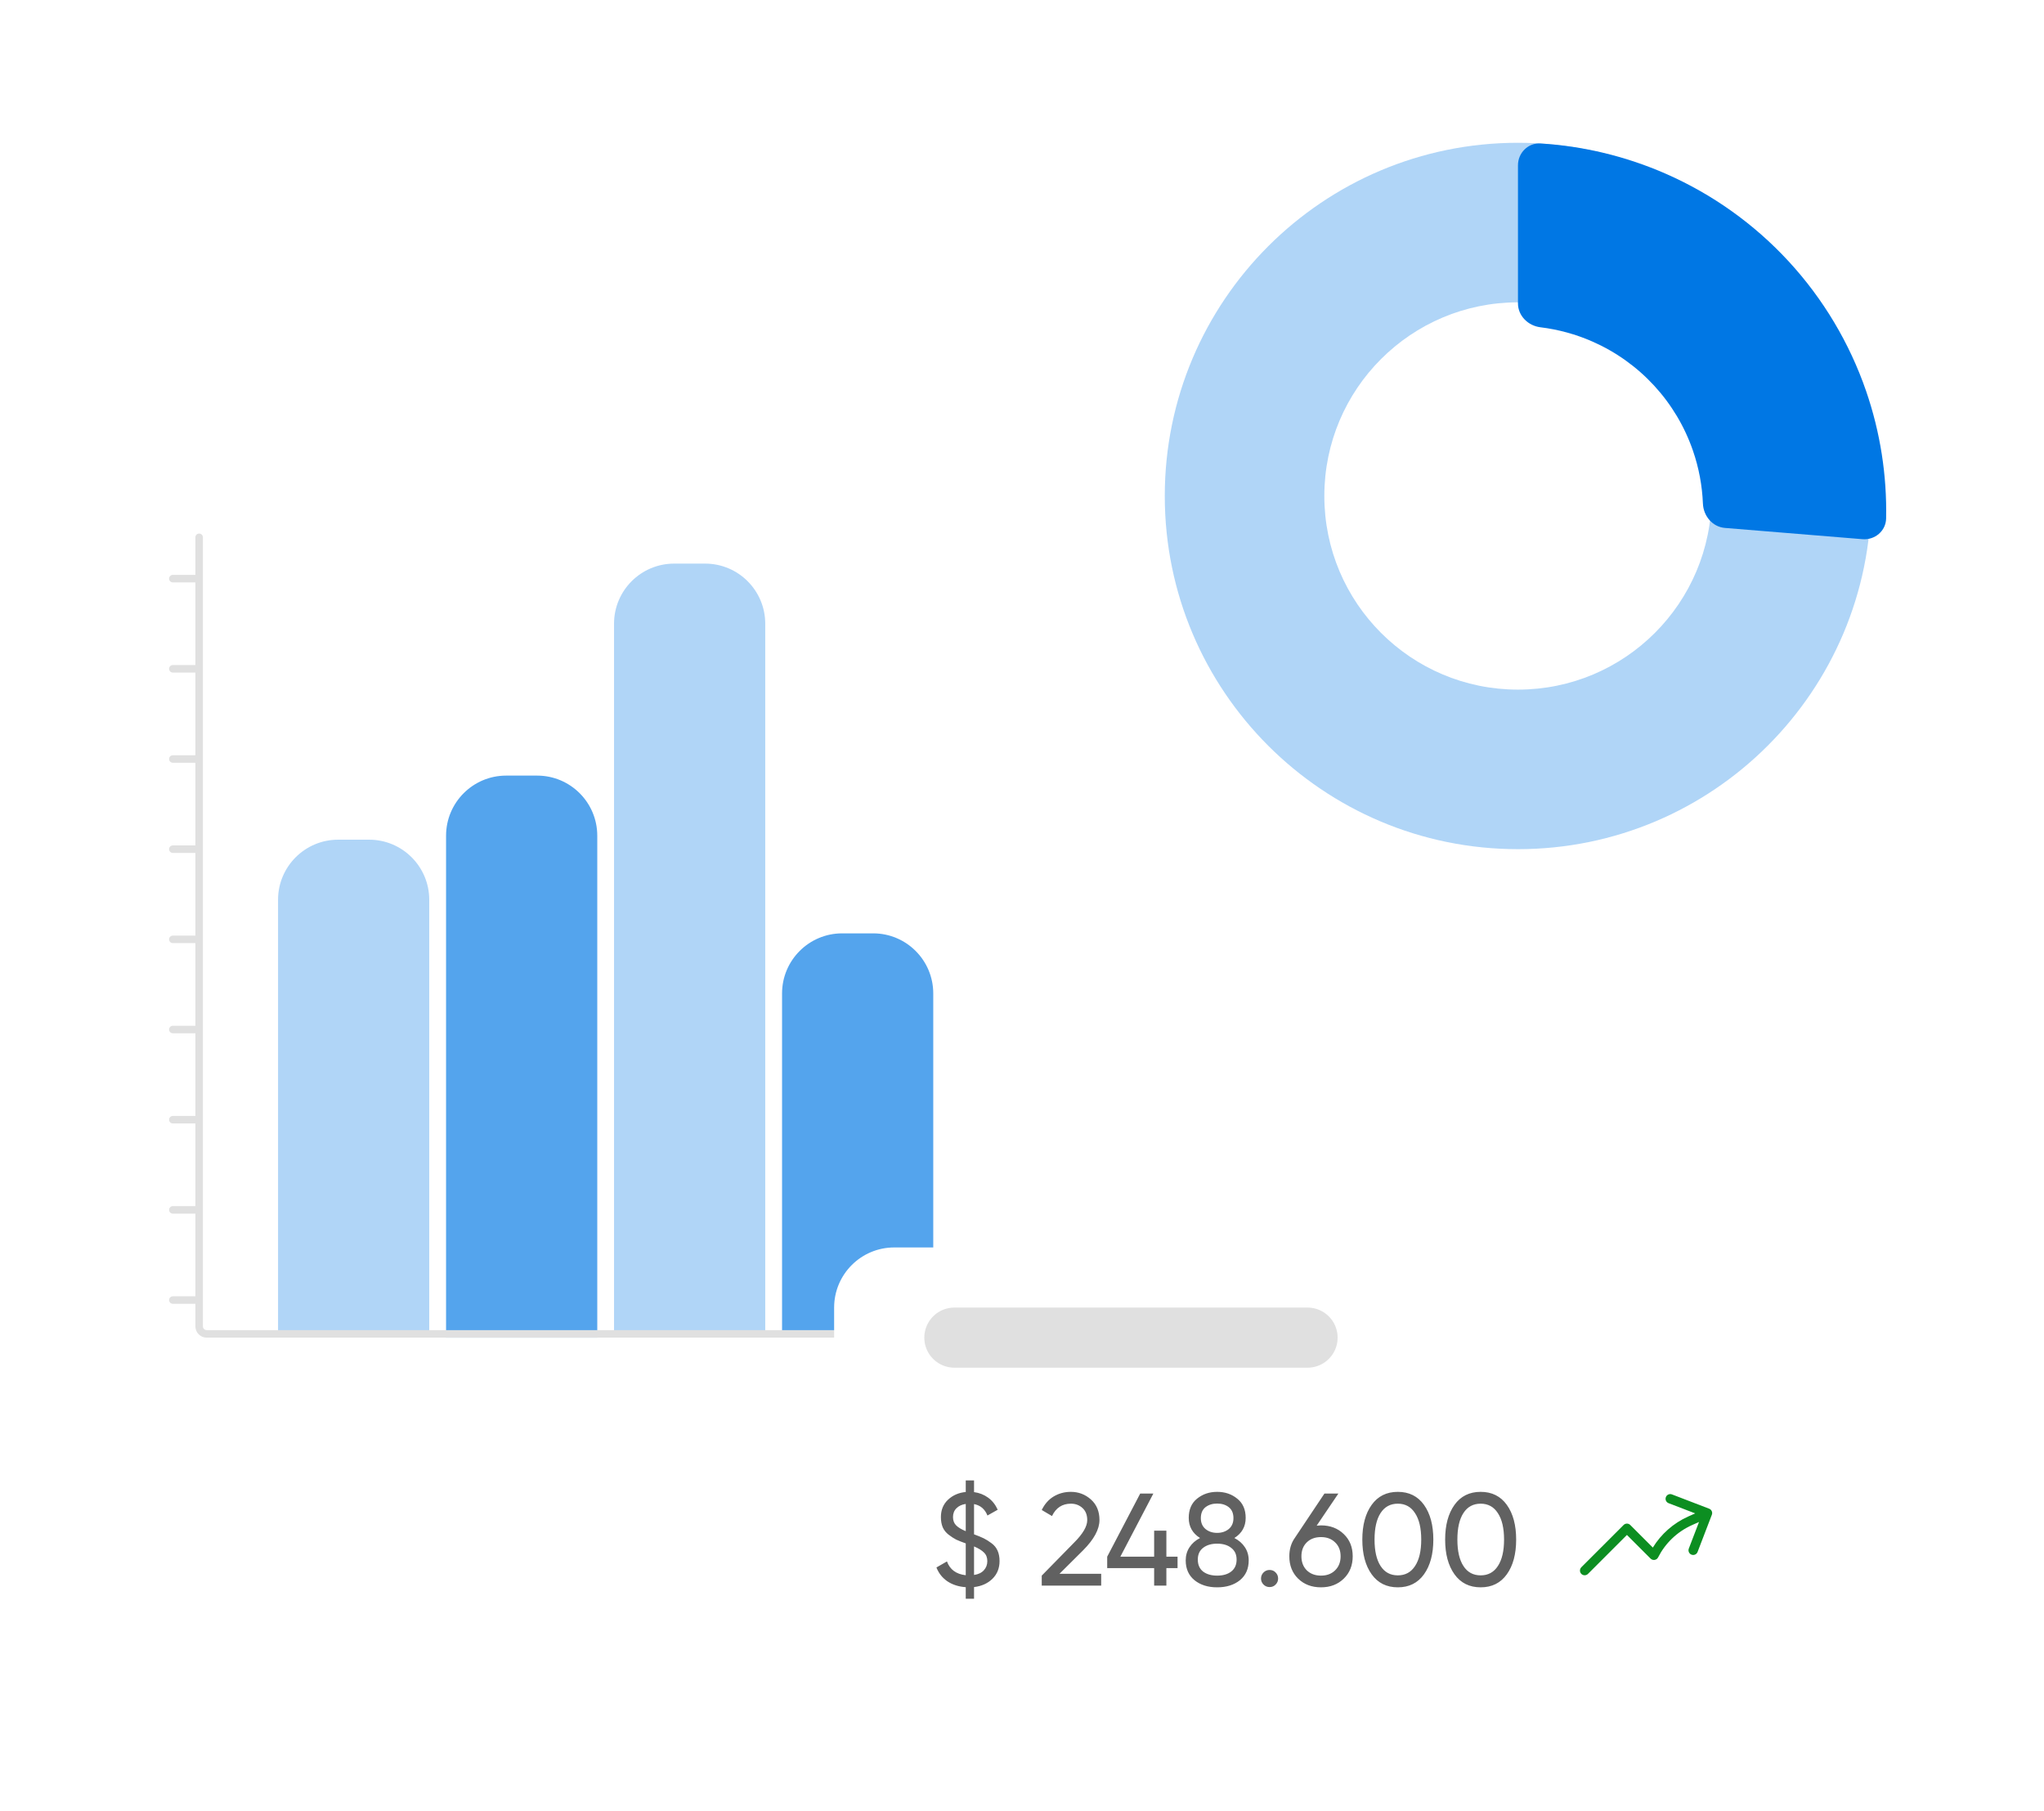 <svg width="272" height="241" viewBox="0 0 272 241" fill="none" xmlns="http://www.w3.org/2000/svg">
<g id="homepage-reports">
<g id="Group 34">
<g id="Rectangle 48" filter="url(#filter0_d_531_21990)">
<rect x="7" y="50" width="147" height="141" rx="8" fill="white"/>
</g>
<g id="Group 32">
<path id="Rectangle 44" d="M59.359 111.211C59.359 106.793 62.941 103.211 67.359 103.211H71.48C75.899 103.211 79.48 106.793 79.48 111.211V178.001H59.359V111.211Z" fill="#54A4ED"/>
<path id="Rectangle 47" d="M37 119.738C37 115.32 40.582 111.738 45 111.738H49.121C53.539 111.738 57.121 115.32 57.121 119.738V177.999H37V119.738Z" fill="#B0D5F7"/>
<path id="Rectangle 45" d="M81.711 83C81.711 78.582 85.293 75 89.711 75H93.832C98.25 75 101.832 78.582 101.832 83V178H81.711V83Z" fill="#B0D5F7"/>
<path id="Rectangle 46" d="M104.07 132.203C104.07 127.785 107.652 124.203 112.07 124.203H116.191C120.61 124.203 124.191 127.785 124.191 132.203V177.999H104.07V132.203Z" fill="#54A4ED"/>
</g>
<path id="Union" fill-rule="evenodd" clip-rule="evenodd" d="M27 71.5C27 71.224 26.776 71 26.5 71C26.224 71 26 71.224 26 71.5V76.5H23C22.724 76.5 22.5 76.724 22.5 77C22.5 77.276 22.724 77.5 23 77.5H26V88.5H23C22.724 88.5 22.5 88.724 22.5 89C22.5 89.276 22.724 89.5 23 89.5H26V100.5H23C22.724 100.5 22.5 100.724 22.5 101C22.5 101.276 22.724 101.5 23 101.5H26V112.5H23C22.724 112.5 22.5 112.724 22.5 113C22.5 113.276 22.724 113.5 23 113.5H26V124.5H23C22.724 124.5 22.5 124.724 22.5 125C22.5 125.276 22.724 125.5 23 125.5H26V136.5H23C22.724 136.5 22.5 136.724 22.5 137C22.5 137.276 22.724 137.5 23 137.5H26V148.5H23C22.724 148.5 22.5 148.724 22.5 149C22.5 149.276 22.724 149.5 23 149.5H26V160.5H23C22.724 160.5 22.5 160.724 22.5 161C22.5 161.276 22.724 161.5 23 161.5H26V172.5H23C22.724 172.5 22.5 172.724 22.5 173C22.5 173.276 22.724 173.5 23 173.5H26V176.5C26 177.328 26.672 178 27.5 178H139C139.276 178 139.5 177.776 139.5 177.5C139.5 177.224 139.276 177 139 177H27.5C27.224 177 27 176.776 27 176.5V71.5Z" fill="#E0E0E0"/>
</g>
<g id="Group 35">
<g id="Rectangle 49" filter="url(#filter1_d_531_21990)">
<rect x="139" y="5" width="126" height="125" rx="8" fill="white"/>
</g>
<g id="Group 33">
<path id="Ellipse 373" d="M249 66C249 91.957 227.957 113 202 113C176.043 113 155 91.957 155 66C155 40.043 176.043 19 202 19C227.957 19 249 40.043 249 66ZM176.232 66C176.232 80.231 187.768 91.768 202 91.768C216.232 91.768 227.768 80.231 227.768 66C227.768 51.769 216.232 40.232 202 40.232C187.768 40.232 176.232 51.769 176.232 66Z" fill="#B0D5F7"/>
<g id="Ellipse 374" filter="url(#filter2_d_531_21990)">
<path d="M202 20C202 18.343 203.344 16.99 204.998 17.092C210.742 17.444 216.386 18.805 221.671 21.122C227.873 23.84 233.444 27.814 238.033 32.794C242.621 37.773 246.128 43.65 248.332 50.052C250.21 55.508 251.107 61.245 250.99 66.998C250.956 68.654 249.498 69.884 247.847 69.749L229.539 68.252C227.887 68.117 226.677 66.665 226.611 65.01C226.515 62.621 226.071 60.254 225.289 57.984C224.182 54.765 222.419 51.811 220.112 49.308C217.806 46.806 215.005 44.808 211.888 43.441C209.689 42.477 207.365 41.842 204.993 41.552C203.348 41.351 202 40.026 202 38.37V20Z" fill="#0077E4"/>
</g>
</g>
</g>
<g id="Group 36">
<g id="Rectangle 49_2" filter="url(#filter3_d_531_21990)">
<rect x="111" y="164" width="130" height="68" rx="8" fill="white"/>
</g>
</g>
<path id="$ 248.600" d="M133.013 207.727C133.013 208.684 132.698 209.472 132.068 210.09C131.438 210.708 130.621 211.076 129.618 211.193V212.75H128.515V211.21C127.558 211.14 126.742 210.878 126.065 210.423C125.4 209.967 124.916 209.355 124.613 208.585L126.013 207.78C126.409 208.865 127.243 209.477 128.515 209.617V205.382C127.99 205.196 127.564 205.027 127.238 204.875C126.923 204.712 126.59 204.496 126.24 204.227C125.89 203.959 125.628 203.632 125.453 203.247C125.289 202.851 125.208 202.396 125.208 201.882C125.208 200.937 125.523 200.167 126.153 199.572C126.783 198.977 127.57 198.633 128.515 198.54V197H129.618V198.557C130.318 198.651 130.942 198.896 131.49 199.292C132.038 199.689 132.464 200.226 132.768 200.902L131.403 201.672C131.064 200.821 130.469 200.313 129.618 200.15V204.175C130.154 204.373 130.58 204.548 130.895 204.7C131.21 204.852 131.554 205.067 131.928 205.347C132.301 205.616 132.575 205.948 132.75 206.345C132.925 206.742 133.013 207.202 133.013 207.727ZM126.818 201.882C126.818 202.326 126.952 202.687 127.22 202.967C127.488 203.247 127.92 203.51 128.515 203.755V200.132C128.002 200.202 127.588 200.395 127.273 200.71C126.969 201.013 126.818 201.404 126.818 201.882ZM129.618 209.582C130.178 209.501 130.609 209.297 130.913 208.97C131.228 208.632 131.385 208.223 131.385 207.745C131.385 207.267 131.239 206.887 130.948 206.607C130.668 206.316 130.224 206.042 129.618 205.785V209.582ZM138.627 211V209.67L142.949 205.26C144.104 204.105 144.682 203.113 144.682 202.285C144.682 201.597 144.472 201.06 144.052 200.675C143.632 200.29 143.118 200.097 142.512 200.097C141.357 200.097 140.517 200.646 139.992 201.742L138.627 200.937C139.012 200.144 139.542 199.543 140.219 199.135C140.907 198.727 141.666 198.522 142.494 198.522C143.521 198.522 144.413 198.861 145.172 199.537C145.93 200.214 146.309 201.124 146.309 202.267C146.309 203.504 145.58 204.852 144.122 206.31L140.989 209.425H146.537V211H138.627ZM156.7 207.15V208.672H155.212V211H153.585V208.672H147.337V207.15L151.73 198.75H153.48L149.087 207.15H153.585V203.685H155.212V207.15H156.7ZM164.26 204.665C164.855 204.968 165.322 205.377 165.66 205.89C165.998 206.403 166.168 206.987 166.168 207.64C166.168 208.76 165.777 209.641 164.995 210.282C164.213 210.912 163.204 211.228 161.968 211.228C160.743 211.228 159.739 210.912 158.958 210.282C158.176 209.641 157.785 208.76 157.785 207.64C157.785 206.987 157.954 206.403 158.293 205.89C158.631 205.377 159.098 204.968 159.693 204.665C158.689 204.035 158.188 203.142 158.188 201.987C158.188 200.879 158.555 200.027 159.29 199.432C160.037 198.826 160.929 198.522 161.968 198.522C163.018 198.522 163.91 198.826 164.645 199.432C165.392 200.027 165.765 200.879 165.765 201.987C165.765 203.142 165.263 204.035 164.26 204.665ZM161.968 200.08C161.349 200.08 160.83 200.243 160.41 200.57C160.002 200.897 159.798 201.381 159.798 202.022C159.798 202.641 160.008 203.125 160.428 203.475C160.848 203.813 161.361 203.982 161.968 203.982C162.574 203.982 163.088 203.813 163.508 203.475C163.928 203.125 164.138 202.641 164.138 202.022C164.138 201.381 163.933 200.897 163.525 200.57C163.117 200.243 162.598 200.08 161.968 200.08ZM161.968 209.67C162.749 209.67 163.373 209.489 163.84 209.127C164.318 208.754 164.558 208.223 164.558 207.535C164.558 206.858 164.318 206.339 163.84 205.977C163.373 205.604 162.749 205.417 161.968 205.417C161.198 205.417 160.573 205.604 160.095 205.977C159.628 206.339 159.395 206.858 159.395 207.535C159.395 208.223 159.628 208.754 160.095 209.127C160.573 209.489 161.198 209.67 161.968 209.67ZM168.945 211.193C168.63 211.193 168.361 211.082 168.14 210.86C167.918 210.638 167.807 210.37 167.807 210.055C167.807 209.74 167.918 209.472 168.14 209.25C168.361 209.028 168.63 208.917 168.945 208.917C169.271 208.917 169.54 209.028 169.75 209.25C169.971 209.472 170.082 209.74 170.082 210.055C170.082 210.37 169.971 210.638 169.75 210.86C169.54 211.082 169.271 211.193 168.945 211.193ZM175.79 202.985C177.015 202.985 178.024 203.37 178.818 204.14C179.611 204.898 180.008 205.884 180.008 207.097C180.008 208.311 179.611 209.302 178.818 210.072C178.024 210.842 177.015 211.228 175.79 211.228C174.553 211.228 173.538 210.842 172.745 210.072C171.963 209.302 171.573 208.311 171.573 207.097C171.573 206.152 171.818 205.336 172.308 204.647L176.245 198.75H178.1L175.213 203.02C175.469 202.997 175.662 202.985 175.79 202.985ZM173.9 208.97C174.39 209.437 175.02 209.67 175.79 209.67C176.56 209.67 177.184 209.437 177.663 208.97C178.153 208.492 178.398 207.867 178.398 207.097C178.398 206.327 178.153 205.709 177.663 205.242C177.184 204.776 176.56 204.542 175.79 204.542C175.008 204.542 174.378 204.776 173.9 205.242C173.422 205.709 173.183 206.327 173.183 207.097C173.183 207.867 173.422 208.492 173.9 208.97ZM189.494 209.495C188.666 210.65 187.505 211.228 186.012 211.228C184.518 211.228 183.357 210.65 182.529 209.495C181.701 208.34 181.287 206.8 181.287 204.875C181.287 202.95 181.701 201.41 182.529 200.255C183.357 199.1 184.518 198.522 186.012 198.522C187.505 198.522 188.666 199.1 189.494 200.255C190.322 201.41 190.737 202.95 190.737 204.875C190.737 206.8 190.322 208.34 189.494 209.495ZM183.719 208.392C184.256 209.221 185.02 209.635 186.012 209.635C187.003 209.635 187.767 209.221 188.304 208.392C188.852 207.564 189.127 206.392 189.127 204.875C189.127 203.358 188.852 202.186 188.304 201.358C187.767 200.517 187.003 200.097 186.012 200.097C185.02 200.097 184.256 200.512 183.719 201.34C183.182 202.168 182.914 203.347 182.914 204.875C182.914 206.392 183.182 207.564 183.719 208.392ZM200.517 209.495C199.689 210.65 198.528 211.228 197.034 211.228C195.541 211.228 194.38 210.65 193.552 209.495C192.724 208.34 192.309 206.8 192.309 204.875C192.309 202.95 192.724 201.41 193.552 200.255C194.38 199.1 195.541 198.522 197.034 198.522C198.528 198.522 199.689 199.1 200.517 200.255C201.345 201.41 201.759 202.95 201.759 204.875C201.759 206.8 201.345 208.34 200.517 209.495ZM194.742 208.392C195.279 209.221 196.043 209.635 197.034 209.635C198.026 209.635 198.79 209.221 199.327 208.392C199.875 207.564 200.149 206.392 200.149 204.875C200.149 203.358 199.875 202.186 199.327 201.358C198.79 200.517 198.026 200.097 197.034 200.097C196.043 200.097 195.279 200.512 194.742 201.34C194.205 202.168 193.937 203.347 193.937 204.875C193.937 206.392 194.205 207.564 194.742 208.392Z" fill="#616161"/>
<path id="Vector 3653" d="M127 178H174" stroke="#E0E0E0" stroke-width="8" stroke-linecap="round"/>
<g id="heroicons-solid/arrow-trending-up">
<g id="heroicons-solid/arrow-trending-up_2">
<path id="Vector (Stroke)" fill-rule="evenodd" clip-rule="evenodd" d="M221.683 199.222C221.807 198.899 222.168 198.738 222.49 198.862L227.441 200.763C227.596 200.822 227.721 200.94 227.788 201.092C227.856 201.243 227.86 201.415 227.801 201.57L225.9 206.521C225.777 206.843 225.415 207.004 225.093 206.881C224.771 206.757 224.61 206.395 224.733 206.073L226.093 202.531L225.188 202.934C223.143 203.844 221.586 205.395 220.646 207.245C220.555 207.424 220.384 207.548 220.187 207.579C219.989 207.611 219.788 207.545 219.647 207.404L216.5 204.257L211.317 209.44C211.073 209.684 210.677 209.684 210.433 209.44C210.189 209.196 210.189 208.8 210.433 208.556L216.058 202.931C216.175 202.814 216.334 202.748 216.5 202.748C216.666 202.748 216.825 202.814 216.942 202.931L219.947 205.936C221.031 204.169 222.643 202.699 224.679 201.792L225.585 201.389L222.042 200.029C221.72 199.905 221.559 199.544 221.683 199.222Z" fill="#0C8E21"/>
</g>
</g>
</g>
<defs>
<filter id="filter0_d_531_21990" x="0" y="45" width="161" height="155" filterUnits="userSpaceOnUse" color-interpolation-filters="sRGB">
<feFlood flood-opacity="0" result="BackgroundImageFix"/>
<feColorMatrix in="SourceAlpha" type="matrix" values="0 0 0 0 0 0 0 0 0 0 0 0 0 0 0 0 0 0 127 0" result="hardAlpha"/>
<feOffset dy="2"/>
<feGaussianBlur stdDeviation="3.5"/>
<feComposite in2="hardAlpha" operator="out"/>
<feColorMatrix type="matrix" values="0 0 0 0 0 0 0 0 0 0 0 0 0 0 0 0 0 0 0.1 0"/>
<feBlend mode="normal" in2="BackgroundImageFix" result="effect1_dropShadow_531_21990"/>
<feBlend mode="normal" in="SourceGraphic" in2="effect1_dropShadow_531_21990" result="shape"/>
</filter>
<filter id="filter1_d_531_21990" x="132" y="0" width="140" height="139" filterUnits="userSpaceOnUse" color-interpolation-filters="sRGB">
<feFlood flood-opacity="0" result="BackgroundImageFix"/>
<feColorMatrix in="SourceAlpha" type="matrix" values="0 0 0 0 0 0 0 0 0 0 0 0 0 0 0 0 0 0 127 0" result="hardAlpha"/>
<feOffset dy="2"/>
<feGaussianBlur stdDeviation="3.5"/>
<feComposite in2="hardAlpha" operator="out"/>
<feColorMatrix type="matrix" values="0 0 0 0 0 0 0 0 0 0 0 0 0 0 0 0 0 0 0.1 0"/>
<feBlend mode="normal" in2="BackgroundImageFix" result="effect1_dropShadow_531_21990"/>
<feBlend mode="normal" in="SourceGraphic" in2="effect1_dropShadow_531_21990" result="shape"/>
</filter>
<filter id="filter2_d_531_21990" x="195" y="12.086" width="63" height="66.672" filterUnits="userSpaceOnUse" color-interpolation-filters="sRGB">
<feFlood flood-opacity="0" result="BackgroundImageFix"/>
<feColorMatrix in="SourceAlpha" type="matrix" values="0 0 0 0 0 0 0 0 0 0 0 0 0 0 0 0 0 0 127 0" result="hardAlpha"/>
<feOffset dy="2"/>
<feGaussianBlur stdDeviation="3.5"/>
<feComposite in2="hardAlpha" operator="out"/>
<feColorMatrix type="matrix" values="0 0 0 0 0.616 0 0 0 0 0.667 0 0 0 0 0.992 0 0 0 0.58 0"/>
<feBlend mode="normal" in2="BackgroundImageFix" result="effect1_dropShadow_531_21990"/>
<feBlend mode="normal" in="SourceGraphic" in2="effect1_dropShadow_531_21990" result="shape"/>
</filter>
<filter id="filter3_d_531_21990" x="104" y="159" width="144" height="82" filterUnits="userSpaceOnUse" color-interpolation-filters="sRGB">
<feFlood flood-opacity="0" result="BackgroundImageFix"/>
<feColorMatrix in="SourceAlpha" type="matrix" values="0 0 0 0 0 0 0 0 0 0 0 0 0 0 0 0 0 0 127 0" result="hardAlpha"/>
<feOffset dy="2"/>
<feGaussianBlur stdDeviation="3.5"/>
<feComposite in2="hardAlpha" operator="out"/>
<feColorMatrix type="matrix" values="0 0 0 0 0 0 0 0 0 0 0 0 0 0 0 0 0 0 0.1 0"/>
<feBlend mode="normal" in2="BackgroundImageFix" result="effect1_dropShadow_531_21990"/>
<feBlend mode="normal" in="SourceGraphic" in2="effect1_dropShadow_531_21990" result="shape"/>
</filter>
</defs>
</svg>
